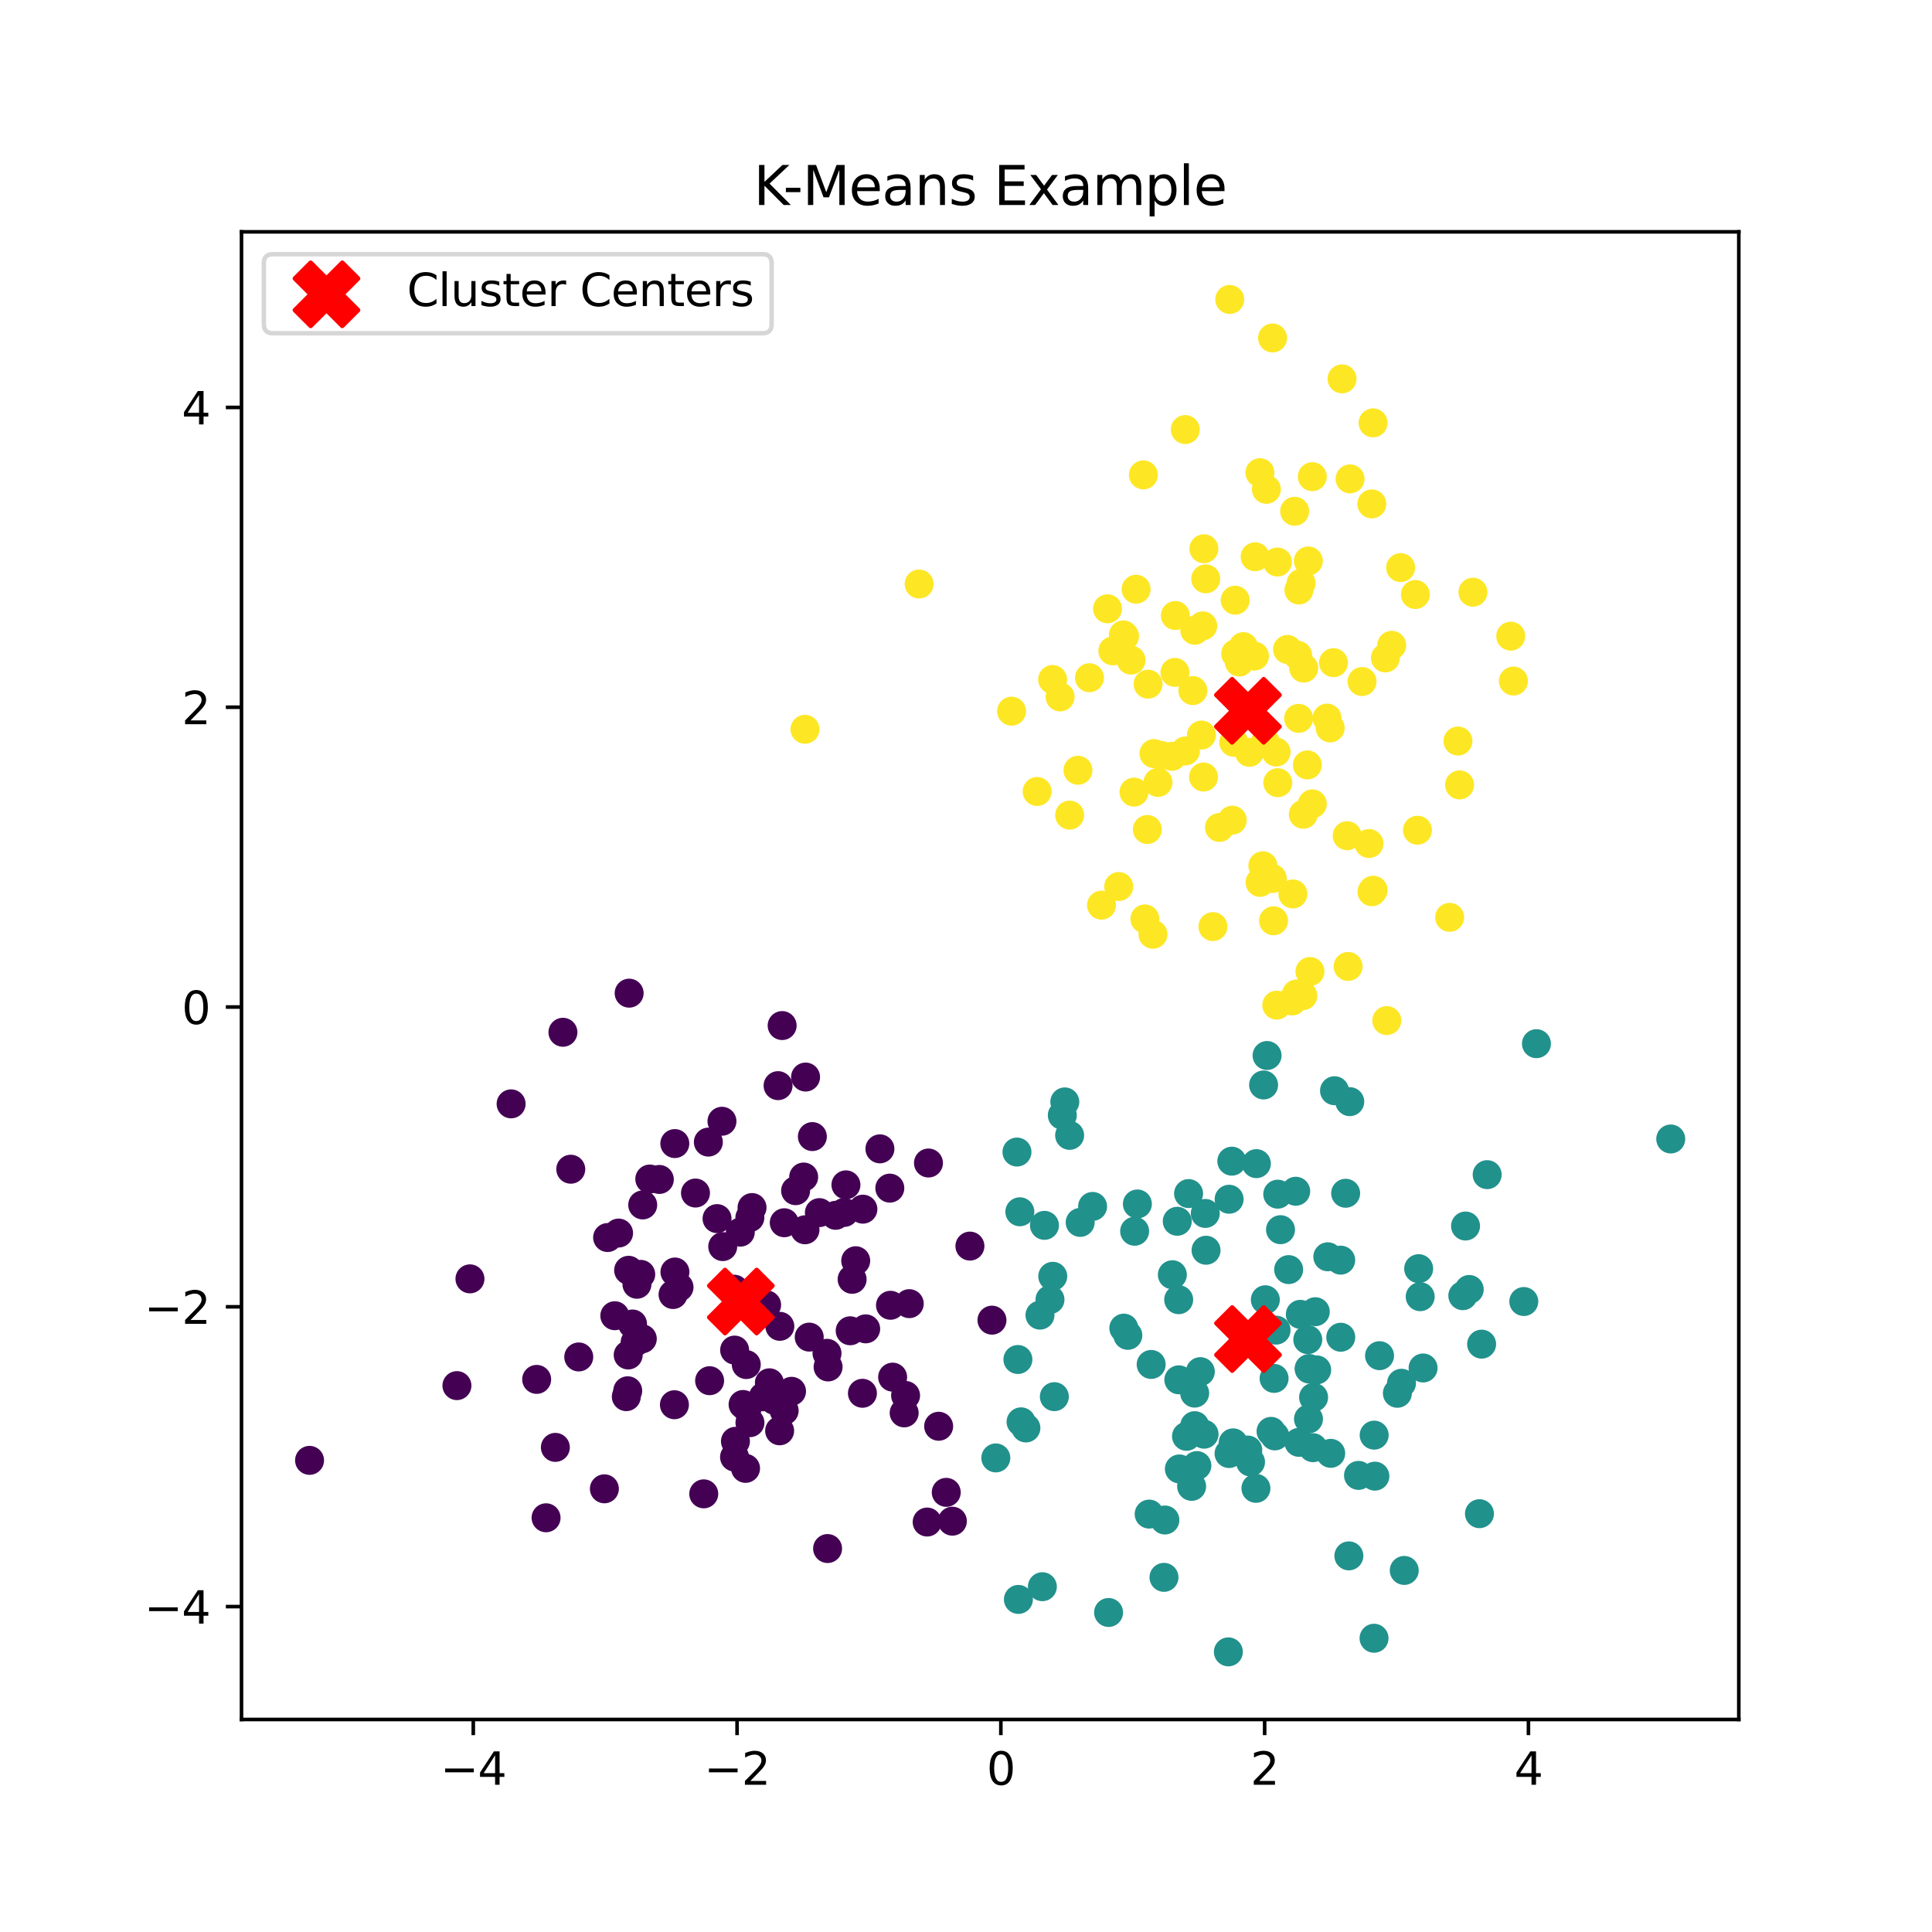 <?xml version="1.0" encoding="utf-8" standalone="no"?>
<!DOCTYPE svg PUBLIC "-//W3C//DTD SVG 1.1//EN"
  "http://www.w3.org/Graphics/SVG/1.1/DTD/svg11.dtd">
<svg xmlns:xlink="http://www.w3.org/1999/xlink" width="432pt" height="432pt" viewBox="0 0 432 432" xmlns="http://www.w3.org/2000/svg" version="1.1">
 <defs>
  <style type="text/css">*{stroke-linejoin: round; stroke-linecap: butt}</style>
 </defs>
 <g id="figure_1">
  <g id="patch_1">
   <path d="M 0 432 
L 432 432 
L 432 0 
L 0 0 
z
" style="fill: #ffffff"/>
  </g>
  <g id="axes_1">
   <g id="patch_2">
    <path d="M 54 384.48 
L 388.8 384.48 
L 388.8 51.84 
L 54 51.84 
z
" style="fill: #ffffff"/>
   </g>
   <g id="PathCollection_1">
    <defs>
     <path id="C0_0_ab02fecc1f" d="M 0 2.739 
C 0.726 2.739 1.423 2.45 1.936 1.936 
C 2.45 1.423 2.739 0.726 2.739 -0 
C 2.739 -0.726 2.45 -1.423 1.936 -1.936 
C 1.423 -2.45 0.726 -2.739 0 -2.739 
C -0.726 -2.739 -1.423 -2.45 -1.936 -1.936 
C -2.45 -1.423 -2.739 -0.726 -2.739 0 
C -2.739 0.726 -2.45 1.423 -1.936 1.936 
C -1.423 2.45 -0.726 2.739 0 2.739 
z
"/>
    </defs>
    <g clip-path="url(#p7024232af1)">
     <use xlink:href="#C0_0_ab02fecc1f" x="297.428" y="162.768" style="fill: #fde725; stroke: #fde725"/>
    </g>
    <g clip-path="url(#p7024232af1)">
     <use xlink:href="#C0_0_ab02fecc1f" x="301.881" y="107.085" style="fill: #fde725; stroke: #fde725"/>
    </g>
    <g clip-path="url(#p7024232af1)">
     <use xlink:href="#C0_0_ab02fecc1f" x="275.873" y="165.982" style="fill: #fde725; stroke: #fde725"/>
    </g>
    <g clip-path="url(#p7024232af1)">
     <use xlink:href="#C0_0_ab02fecc1f" x="329.353" y="132.411" style="fill: #fde725; stroke: #fde725"/>
    </g>
    <g clip-path="url(#p7024232af1)">
     <use xlink:href="#C0_0_ab02fecc1f" x="268.933" y="139.949" style="fill: #fde725; stroke: #fde725"/>
    </g>
    <g clip-path="url(#p7024232af1)">
     <use xlink:href="#C0_0_ab02fecc1f" x="269.112" y="173.744" style="fill: #fde725; stroke: #fde725"/>
    </g>
    <g clip-path="url(#p7024232af1)">
     <use xlink:href="#C0_0_ab02fecc1f" x="289.915" y="222.263" style="fill: #fde725; stroke: #fde725"/>
    </g>
    <g clip-path="url(#p7024232af1)">
     <use xlink:href="#C0_0_ab02fecc1f" x="231.907" y="176.981" style="fill: #fde725; stroke: #fde725"/>
    </g>
    <g clip-path="url(#p7024232af1)">
     <use xlink:href="#C0_0_ab02fecc1f" x="252.908" y="147.601" style="fill: #fde725; stroke: #fde725"/>
    </g>
    <g clip-path="url(#p7024232af1)">
     <use xlink:href="#C0_0_ab02fecc1f" x="255.999" y="205.471" style="fill: #fde725; stroke: #fde725"/>
    </g>
    <g clip-path="url(#p7024232af1)">
     <use xlink:href="#C0_0_ab02fecc1f" x="326.004" y="165.701" style="fill: #fde725; stroke: #fde725"/>
    </g>
    <g clip-path="url(#p7024232af1)">
     <use xlink:href="#C0_0_ab02fecc1f" x="284.77" y="205.888" style="fill: #fde725; stroke: #fde725"/>
    </g>
    <g clip-path="url(#p7024232af1)">
     <use xlink:href="#C0_0_ab02fecc1f" x="266.724" y="154.416" style="fill: #fde725; stroke: #fde725"/>
    </g>
    <g clip-path="url(#p7024232af1)">
     <use xlink:href="#C0_0_ab02fecc1f" x="248.834" y="145.541" style="fill: #fde725; stroke: #fde725"/>
    </g>
    <g clip-path="url(#p7024232af1)">
     <use xlink:href="#C0_0_ab02fecc1f" x="265.065" y="167.911" style="fill: #fde725; stroke: #fde725"/>
    </g>
    <g clip-path="url(#p7024232af1)">
     <use xlink:href="#C0_0_ab02fecc1f" x="265.033" y="96.05" style="fill: #fde725; stroke: #fde725"/>
    </g>
    <g clip-path="url(#p7024232af1)">
     <use xlink:href="#C0_0_ab02fecc1f" x="282.381" y="193.586" style="fill: #fde725; stroke: #fde725"/>
    </g>
    <g clip-path="url(#p7024232af1)">
     <use xlink:href="#C0_0_ab02fecc1f" x="307.038" y="199.054" style="fill: #fde725; stroke: #fde725"/>
    </g>
    <g clip-path="url(#p7024232af1)">
     <use xlink:href="#C0_0_ab02fecc1f" x="288.939" y="223.818" style="fill: #fde725; stroke: #fde725"/>
    </g>
    <g clip-path="url(#p7024232af1)">
     <use xlink:href="#C0_0_ab02fecc1f" x="243.608" y="151.536" style="fill: #fde725; stroke: #fde725"/>
    </g>
    <g clip-path="url(#p7024232af1)">
     <use xlink:href="#C0_0_ab02fecc1f" x="304.558" y="152.39" style="fill: #fde725; stroke: #fde725"/>
    </g>
    <g clip-path="url(#p7024232af1)">
     <use xlink:href="#C0_0_ab02fecc1f" x="279.368" y="168.226" style="fill: #fde725; stroke: #fde725"/>
    </g>
    <g clip-path="url(#p7024232af1)">
     <use xlink:href="#C0_0_ab02fecc1f" x="239.174" y="182.261" style="fill: #fde725; stroke: #fde725"/>
    </g>
    <g clip-path="url(#p7024232af1)">
     <use xlink:href="#C0_0_ab02fecc1f" x="269.194" y="122.702" style="fill: #fde725; stroke: #fde725"/>
    </g>
    <g clip-path="url(#p7024232af1)">
     <use xlink:href="#C0_0_ab02fecc1f" x="292.913" y="217.227" style="fill: #fde725; stroke: #fde725"/>
    </g>
    <g clip-path="url(#p7024232af1)">
     <use xlink:href="#C0_0_ab02fecc1f" x="292.337" y="171.041" style="fill: #fde725; stroke: #fde725"/>
    </g>
    <g clip-path="url(#p7024232af1)">
     <use xlink:href="#C0_0_ab02fecc1f" x="262.815" y="137.632" style="fill: #fde725; stroke: #fde725"/>
    </g>
    <g clip-path="url(#p7024232af1)">
     <use xlink:href="#C0_0_ab02fecc1f" x="313.185" y="126.92" style="fill: #fde725; stroke: #fde725"/>
    </g>
    <g clip-path="url(#p7024232af1)">
     <use xlink:href="#C0_0_ab02fecc1f" x="258.029" y="168.498" style="fill: #fde725; stroke: #fde725"/>
    </g>
    <g clip-path="url(#p7024232af1)">
     <use xlink:href="#C0_0_ab02fecc1f" x="292.549" y="125.436" style="fill: #fde725; stroke: #fde725"/>
    </g>
    <g clip-path="url(#p7024232af1)">
     <use xlink:href="#C0_0_ab02fecc1f" x="268.647" y="164.357" style="fill: #fde725; stroke: #fde725"/>
    </g>
    <g clip-path="url(#p7024232af1)">
     <use xlink:href="#C0_0_ab02fecc1f" x="250.151" y="198.228" style="fill: #fde725; stroke: #fde725"/>
    </g>
    <g clip-path="url(#p7024232af1)">
     <use xlink:href="#C0_0_ab02fecc1f" x="306.742" y="112.676" style="fill: #fde725; stroke: #fde725"/>
    </g>
    <g clip-path="url(#p7024232af1)">
     <use xlink:href="#C0_0_ab02fecc1f" x="280.655" y="124.498" style="fill: #fde725; stroke: #fde725"/>
    </g>
    <g clip-path="url(#p7024232af1)">
     <use xlink:href="#C0_0_ab02fecc1f" x="293.444" y="179.757" style="fill: #fde725; stroke: #fde725"/>
    </g>
    <g clip-path="url(#p7024232af1)">
     <use xlink:href="#C0_0_ab02fecc1f" x="293.437" y="106.582" style="fill: #fde725; stroke: #fde725"/>
    </g>
    <g clip-path="url(#p7024232af1)">
     <use xlink:href="#C0_0_ab02fecc1f" x="281.722" y="105.691" style="fill: #fde725; stroke: #fde725"/>
    </g>
    <g clip-path="url(#p7024232af1)">
     <use xlink:href="#C0_0_ab02fecc1f" x="205.517" y="130.586" style="fill: #fde725; stroke: #fde725"/>
    </g>
    <g clip-path="url(#p7024232af1)">
     <use xlink:href="#C0_0_ab02fecc1f" x="285.346" y="168.156" style="fill: #fde725; stroke: #fde725"/>
    </g>
    <g clip-path="url(#p7024232af1)">
     <use xlink:href="#C0_0_ab02fecc1f" x="285.485" y="224.753" style="fill: #fde725; stroke: #fde725"/>
    </g>
    <g clip-path="url(#p7024232af1)">
     <use xlink:href="#C0_0_ab02fecc1f" x="276.3" y="146.164" style="fill: #fde725; stroke: #fde725"/>
    </g>
    <g clip-path="url(#p7024232af1)">
     <use xlink:href="#C0_0_ab02fecc1f" x="326.365" y="175.505" style="fill: #fde725; stroke: #fde725"/>
    </g>
    <g clip-path="url(#p7024232af1)">
     <use xlink:href="#C0_0_ab02fecc1f" x="258.935" y="174.952" style="fill: #fde725; stroke: #fde725"/>
    </g>
    <g clip-path="url(#p7024232af1)">
     <use xlink:href="#C0_0_ab02fecc1f" x="309.776" y="147.115" style="fill: #fde725; stroke: #fde725"/>
    </g>
    <g clip-path="url(#p7024232af1)">
     <use xlink:href="#C0_0_ab02fecc1f" x="267.155" y="140.93" style="fill: #fde725; stroke: #fde725"/>
    </g>
    <g clip-path="url(#p7024232af1)">
     <use xlink:href="#C0_0_ab02fecc1f" x="285.642" y="125.667" style="fill: #fde725; stroke: #fde725"/>
    </g>
    <g clip-path="url(#p7024232af1)">
     <use xlink:href="#C0_0_ab02fecc1f" x="262.074" y="169.116" style="fill: #fde725; stroke: #fde725"/>
    </g>
    <g clip-path="url(#p7024232af1)">
     <use xlink:href="#C0_0_ab02fecc1f" x="271.215" y="207.188" style="fill: #fde725; stroke: #fde725"/>
    </g>
    <g clip-path="url(#p7024232af1)">
     <use xlink:href="#C0_0_ab02fecc1f" x="291.512" y="149.384" style="fill: #fde725; stroke: #fde725"/>
    </g>
    <g clip-path="url(#p7024232af1)">
     <use xlink:href="#C0_0_ab02fecc1f" x="282.93" y="165.997" style="fill: #fde725; stroke: #fde725"/>
    </g>
    <g clip-path="url(#p7024232af1)">
     <use xlink:href="#C0_0_ab02fecc1f" x="241.037" y="172.233" style="fill: #fde725; stroke: #fde725"/>
    </g>
    <g clip-path="url(#p7024232af1)">
     <use xlink:href="#C0_0_ab02fecc1f" x="272.672" y="185.024" style="fill: #fde725; stroke: #fde725"/>
    </g>
    <g clip-path="url(#p7024232af1)">
     <use xlink:href="#C0_0_ab02fecc1f" x="278.022" y="144.591" style="fill: #fde725; stroke: #fde725"/>
    </g>
    <g clip-path="url(#p7024232af1)">
     <use xlink:href="#C0_0_ab02fecc1f" x="338.407" y="152.282" style="fill: #fde725; stroke: #fde725"/>
    </g>
    <g clip-path="url(#p7024232af1)">
     <use xlink:href="#C0_0_ab02fecc1f" x="290.375" y="160.629" style="fill: #fde725; stroke: #fde725"/>
    </g>
    <g clip-path="url(#p7024232af1)">
     <use xlink:href="#C0_0_ab02fecc1f" x="226.19" y="159.023" style="fill: #fde725; stroke: #fde725"/>
    </g>
    <g clip-path="url(#p7024232af1)">
     <use xlink:href="#C0_0_ab02fecc1f" x="284.555" y="75.572" style="fill: #fde725; stroke: #fde725"/>
    </g>
    <g clip-path="url(#p7024232af1)">
     <use xlink:href="#C0_0_ab02fecc1f" x="277.106" y="148.027" style="fill: #fde725; stroke: #fde725"/>
    </g>
    <g clip-path="url(#p7024232af1)">
     <use xlink:href="#C0_0_ab02fecc1f" x="281.755" y="197.305" style="fill: #fde725; stroke: #fde725"/>
    </g>
    <g clip-path="url(#p7024232af1)">
     <use xlink:href="#C0_0_ab02fecc1f" x="316.483" y="132.931" style="fill: #fde725; stroke: #fde725"/>
    </g>
    <g clip-path="url(#p7024232af1)">
     <use xlink:href="#C0_0_ab02fecc1f" x="306.108" y="188.615" style="fill: #fde725; stroke: #fde725"/>
    </g>
    <g clip-path="url(#p7024232af1)">
     <use xlink:href="#C0_0_ab02fecc1f" x="324.15" y="205.121" style="fill: #fde725; stroke: #fde725"/>
    </g>
    <g clip-path="url(#p7024232af1)">
     <use xlink:href="#C0_0_ab02fecc1f" x="300.087" y="84.715" style="fill: #fde725; stroke: #fde725"/>
    </g>
    <g clip-path="url(#p7024232af1)">
     <use xlink:href="#C0_0_ab02fecc1f" x="253.566" y="177.115" style="fill: #fde725; stroke: #fde725"/>
    </g>
    <g clip-path="url(#p7024232af1)">
     <use xlink:href="#C0_0_ab02fecc1f" x="285.718" y="175.009" style="fill: #fde725; stroke: #fde725"/>
    </g>
    <g clip-path="url(#p7024232af1)">
     <use xlink:href="#C0_0_ab02fecc1f" x="237.046" y="155.836" style="fill: #fde725; stroke: #fde725"/>
    </g>
    <g clip-path="url(#p7024232af1)">
     <use xlink:href="#C0_0_ab02fecc1f" x="251.449" y="142.26" style="fill: #fde725; stroke: #fde725"/>
    </g>
    <g clip-path="url(#p7024232af1)">
     <use xlink:href="#C0_0_ab02fecc1f" x="255.663" y="106.184" style="fill: #fde725; stroke: #fde725"/>
    </g>
    <g clip-path="url(#p7024232af1)">
     <use xlink:href="#C0_0_ab02fecc1f" x="259.679" y="168.929" style="fill: #fde725; stroke: #fde725"/>
    </g>
    <g clip-path="url(#p7024232af1)">
     <use xlink:href="#C0_0_ab02fecc1f" x="306.771" y="199.39" style="fill: #fde725; stroke: #fde725"/>
    </g>
    <g clip-path="url(#p7024232af1)">
     <use xlink:href="#C0_0_ab02fecc1f" x="289.487" y="114.321" style="fill: #fde725; stroke: #fde725"/>
    </g>
    <g clip-path="url(#p7024232af1)">
     <use xlink:href="#C0_0_ab02fecc1f" x="235.371" y="151.945" style="fill: #fde725; stroke: #fde725"/>
    </g>
    <g clip-path="url(#p7024232af1)">
     <use xlink:href="#C0_0_ab02fecc1f" x="290.443" y="131.929" style="fill: #fde725; stroke: #fde725"/>
    </g>
    <g clip-path="url(#p7024232af1)">
     <use xlink:href="#C0_0_ab02fecc1f" x="246.299" y="202.393" style="fill: #fde725; stroke: #fde725"/>
    </g>
    <g clip-path="url(#p7024232af1)">
     <use xlink:href="#C0_0_ab02fecc1f" x="298.172" y="148.18" style="fill: #fde725; stroke: #fde725"/>
    </g>
    <g clip-path="url(#p7024232af1)">
     <use xlink:href="#C0_0_ab02fecc1f" x="290.166" y="146.522" style="fill: #fde725; stroke: #fde725"/>
    </g>
    <g clip-path="url(#p7024232af1)">
     <use xlink:href="#C0_0_ab02fecc1f" x="262.724" y="150.349" style="fill: #fde725; stroke: #fde725"/>
    </g>
    <g clip-path="url(#p7024232af1)">
     <use xlink:href="#C0_0_ab02fecc1f" x="291.422" y="182.077" style="fill: #fde725; stroke: #fde725"/>
    </g>
    <g clip-path="url(#p7024232af1)">
     <use xlink:href="#C0_0_ab02fecc1f" x="337.805" y="142.252" style="fill: #fde725; stroke: #fde725"/>
    </g>
    <g clip-path="url(#p7024232af1)">
     <use xlink:href="#C0_0_ab02fecc1f" x="247.645" y="136.128" style="fill: #fde725; stroke: #fde725"/>
    </g>
    <g clip-path="url(#p7024232af1)">
     <use xlink:href="#C0_0_ab02fecc1f" x="254.033" y="131.753" style="fill: #fde725; stroke: #fde725"/>
    </g>
    <g clip-path="url(#p7024232af1)">
     <use xlink:href="#C0_0_ab02fecc1f" x="316.948" y="185.641" style="fill: #fde725; stroke: #fde725"/>
    </g>
    <g clip-path="url(#p7024232af1)">
     <use xlink:href="#C0_0_ab02fecc1f" x="311.191" y="144.298" style="fill: #fde725; stroke: #fde725"/>
    </g>
    <g clip-path="url(#p7024232af1)">
     <use xlink:href="#C0_0_ab02fecc1f" x="307.023" y="94.558" style="fill: #fde725; stroke: #fde725"/>
    </g>
    <g clip-path="url(#p7024232af1)">
     <use xlink:href="#C0_0_ab02fecc1f" x="275.542" y="183.397" style="fill: #fde725; stroke: #fde725"/>
    </g>
    <g clip-path="url(#p7024232af1)">
     <use xlink:href="#C0_0_ab02fecc1f" x="256.545" y="185.478" style="fill: #fde725; stroke: #fde725"/>
    </g>
    <g clip-path="url(#p7024232af1)">
     <use xlink:href="#C0_0_ab02fecc1f" x="280.505" y="146.699" style="fill: #fde725; stroke: #fde725"/>
    </g>
    <g clip-path="url(#p7024232af1)">
     <use xlink:href="#C0_0_ab02fecc1f" x="290.939" y="130.409" style="fill: #fde725; stroke: #fde725"/>
    </g>
    <g clip-path="url(#p7024232af1)">
     <use xlink:href="#C0_0_ab02fecc1f" x="283.162" y="109.415" style="fill: #fde725; stroke: #fde725"/>
    </g>
    <g clip-path="url(#p7024232af1)">
     <use xlink:href="#C0_0_ab02fecc1f" x="274.974" y="66.96" style="fill: #fde725; stroke: #fde725"/>
    </g>
    <g clip-path="url(#p7024232af1)">
     <use xlink:href="#C0_0_ab02fecc1f" x="301.231" y="186.864" style="fill: #fde725; stroke: #fde725"/>
    </g>
    <g clip-path="url(#p7024232af1)">
     <use xlink:href="#C0_0_ab02fecc1f" x="251.196" y="141.963" style="fill: #fde725; stroke: #fde725"/>
    </g>
    <g clip-path="url(#p7024232af1)">
     <use xlink:href="#C0_0_ab02fecc1f" x="276.189" y="134.202" style="fill: #fde725; stroke: #fde725"/>
    </g>
    <g clip-path="url(#p7024232af1)">
     <use xlink:href="#C0_0_ab02fecc1f" x="296.736" y="160.575" style="fill: #fde725; stroke: #fde725"/>
    </g>
    <g clip-path="url(#p7024232af1)">
     <use xlink:href="#C0_0_ab02fecc1f" x="257.805" y="208.908" style="fill: #fde725; stroke: #fde725"/>
    </g>
    <g clip-path="url(#p7024232af1)">
     <use xlink:href="#C0_0_ab02fecc1f" x="269.61" y="129.429" style="fill: #fde725; stroke: #fde725"/>
    </g>
    <g clip-path="url(#p7024232af1)">
     <use xlink:href="#C0_0_ab02fecc1f" x="289.093" y="199.888" style="fill: #fde725; stroke: #fde725"/>
    </g>
    <g clip-path="url(#p7024232af1)">
     <use xlink:href="#C0_0_ab02fecc1f" x="287.886" y="145.219" style="fill: #fde725; stroke: #fde725"/>
    </g>
    <g clip-path="url(#p7024232af1)">
     <use xlink:href="#C0_0_ab02fecc1f" x="256.712" y="152.981" style="fill: #fde725; stroke: #fde725"/>
    </g>
    <g clip-path="url(#p7024232af1)">
     <use xlink:href="#C0_0_ab02fecc1f" x="284.496" y="196.444" style="fill: #fde725; stroke: #fde725"/>
    </g>
    <g clip-path="url(#p7024232af1)">
     <use xlink:href="#C0_0_ab02fecc1f" x="175.362" y="273.409" style="fill: #440154; stroke: #440154"/>
    </g>
    <g clip-path="url(#p7024232af1)">
     <use xlink:href="#C0_0_ab02fecc1f" x="196.752" y="256.884" style="fill: #440154; stroke: #440154"/>
    </g>
    <g clip-path="url(#p7024232af1)">
     <use xlink:href="#C0_0_ab02fecc1f" x="124.18" y="323.639" style="fill: #440154; stroke: #440154"/>
    </g>
    <g clip-path="url(#p7024232af1)">
     <use xlink:href="#C0_0_ab02fecc1f" x="180" y="274.984" style="fill: #440154; stroke: #440154"/>
    </g>
    <g clip-path="url(#p7024232af1)">
     <use xlink:href="#C0_0_ab02fecc1f" x="180" y="163.07" style="fill: #fde725; stroke: #fde725"/>
    </g>
    <g clip-path="url(#p7024232af1)">
     <use xlink:href="#C0_0_ab02fecc1f" x="181.647" y="254.143" style="fill: #440154; stroke: #440154"/>
    </g>
    <g clip-path="url(#p7024232af1)">
     <use xlink:href="#C0_0_ab02fecc1f" x="192.946" y="270.372" style="fill: #440154; stroke: #440154"/>
    </g>
    <g clip-path="url(#p7024232af1)">
     <use xlink:href="#C0_0_ab02fecc1f" x="155.512" y="266.766" style="fill: #440154; stroke: #440154"/>
    </g>
    <g clip-path="url(#p7024232af1)">
     <use xlink:href="#C0_0_ab02fecc1f" x="142.018" y="300.142" style="fill: #440154; stroke: #440154"/>
    </g>
    <g clip-path="url(#p7024232af1)">
     <use xlink:href="#C0_0_ab02fecc1f" x="150.496" y="289.461" style="fill: #440154; stroke: #440154"/>
    </g>
    <g clip-path="url(#p7024232af1)">
     <use xlink:href="#C0_0_ab02fecc1f" x="233.075" y="354.791" style="fill: #21918c; stroke: #21918c"/>
    </g>
    <g clip-path="url(#p7024232af1)">
     <use xlink:href="#C0_0_ab02fecc1f" x="185.05" y="346.259" style="fill: #440154; stroke: #440154"/>
    </g>
    <g clip-path="url(#p7024232af1)">
     <use xlink:href="#C0_0_ab02fecc1f" x="150.892" y="255.706" style="fill: #440154; stroke: #440154"/>
    </g>
    <g clip-path="url(#p7024232af1)">
     <use xlink:href="#C0_0_ab02fecc1f" x="166.706" y="328.328" style="fill: #440154; stroke: #440154"/>
    </g>
    <g clip-path="url(#p7024232af1)">
     <use xlink:href="#C0_0_ab02fecc1f" x="143.714" y="269.426" style="fill: #440154; stroke: #440154"/>
    </g>
    <g clip-path="url(#p7024232af1)">
     <use xlink:href="#C0_0_ab02fecc1f" x="143.27" y="284.95" style="fill: #440154; stroke: #440154"/>
    </g>
    <g clip-path="url(#p7024232af1)">
     <use xlink:href="#C0_0_ab02fecc1f" x="166.154" y="314.045" style="fill: #440154; stroke: #440154"/>
    </g>
    <g clip-path="url(#p7024232af1)">
     <use xlink:href="#C0_0_ab02fecc1f" x="228.04" y="270.957" style="fill: #21918c; stroke: #21918c"/>
    </g>
    <g clip-path="url(#p7024232af1)">
     <use xlink:href="#C0_0_ab02fecc1f" x="105.084" y="285.955" style="fill: #440154; stroke: #440154"/>
    </g>
    <g clip-path="url(#p7024232af1)">
     <use xlink:href="#C0_0_ab02fecc1f" x="145.293" y="263.633" style="fill: #440154; stroke: #440154"/>
    </g>
    <g clip-path="url(#p7024232af1)">
     <use xlink:href="#C0_0_ab02fecc1f" x="141.437" y="296.051" style="fill: #440154; stroke: #440154"/>
    </g>
    <g clip-path="url(#p7024232af1)">
     <use xlink:href="#C0_0_ab02fecc1f" x="179.703" y="263.187" style="fill: #440154; stroke: #440154"/>
    </g>
    <g clip-path="url(#p7024232af1)">
     <use xlink:href="#C0_0_ab02fecc1f" x="129.411" y="303.417" style="fill: #440154; stroke: #440154"/>
    </g>
    <g clip-path="url(#p7024232af1)">
     <use xlink:href="#C0_0_ab02fecc1f" x="150.803" y="314.103" style="fill: #440154; stroke: #440154"/>
    </g>
    <g clip-path="url(#p7024232af1)">
     <use xlink:href="#C0_0_ab02fecc1f" x="216.877" y="278.631" style="fill: #440154; stroke: #440154"/>
    </g>
    <g clip-path="url(#p7024232af1)">
     <use xlink:href="#C0_0_ab02fecc1f" x="127.624" y="261.44" style="fill: #440154; stroke: #440154"/>
    </g>
    <g clip-path="url(#p7024232af1)">
     <use xlink:href="#C0_0_ab02fecc1f" x="227.397" y="257.599" style="fill: #21918c; stroke: #21918c"/>
    </g>
    <g clip-path="url(#p7024232af1)">
     <use xlink:href="#C0_0_ab02fecc1f" x="120.001" y="308.435" style="fill: #440154; stroke: #440154"/>
    </g>
    <g clip-path="url(#p7024232af1)">
     <use xlink:href="#C0_0_ab02fecc1f" x="202.174" y="315.924" style="fill: #440154; stroke: #440154"/>
    </g>
    <g clip-path="url(#p7024232af1)">
     <use xlink:href="#C0_0_ab02fecc1f" x="177.899" y="266.241" style="fill: #440154; stroke: #440154"/>
    </g>
    <g clip-path="url(#p7024232af1)">
     <use xlink:href="#C0_0_ab02fecc1f" x="137.473" y="294.2" style="fill: #440154; stroke: #440154"/>
    </g>
    <g clip-path="url(#p7024232af1)">
     <use xlink:href="#C0_0_ab02fecc1f" x="69.218" y="326.54" style="fill: #440154; stroke: #440154"/>
    </g>
    <g clip-path="url(#p7024232af1)">
     <use xlink:href="#C0_0_ab02fecc1f" x="157.361" y="334.028" style="fill: #440154; stroke: #440154"/>
    </g>
    <g clip-path="url(#p7024232af1)">
     <use xlink:href="#C0_0_ab02fecc1f" x="212.954" y="340.14" style="fill: #440154; stroke: #440154"/>
    </g>
    <g clip-path="url(#p7024232af1)">
     <use xlink:href="#C0_0_ab02fecc1f" x="151.832" y="287.823" style="fill: #440154; stroke: #440154"/>
    </g>
    <g clip-path="url(#p7024232af1)">
     <use xlink:href="#C0_0_ab02fecc1f" x="207.316" y="340.332" style="fill: #440154; stroke: #440154"/>
    </g>
    <g clip-path="url(#p7024232af1)">
     <use xlink:href="#C0_0_ab02fecc1f" x="199.114" y="291.862" style="fill: #440154; stroke: #440154"/>
    </g>
    <g clip-path="url(#p7024232af1)">
     <use xlink:href="#C0_0_ab02fecc1f" x="135.863" y="276.716" style="fill: #440154; stroke: #440154"/>
    </g>
    <g clip-path="url(#p7024232af1)">
     <use xlink:href="#C0_0_ab02fecc1f" x="170.681" y="312.323" style="fill: #440154; stroke: #440154"/>
    </g>
    <g clip-path="url(#p7024232af1)">
     <use xlink:href="#C0_0_ab02fecc1f" x="166.869" y="305.12" style="fill: #440154; stroke: #440154"/>
    </g>
    <g clip-path="url(#p7024232af1)">
     <use xlink:href="#C0_0_ab02fecc1f" x="168.158" y="270.012" style="fill: #440154; stroke: #440154"/>
    </g>
    <g clip-path="url(#p7024232af1)">
     <use xlink:href="#C0_0_ab02fecc1f" x="211.585" y="333.694" style="fill: #440154; stroke: #440154"/>
    </g>
    <g clip-path="url(#p7024232af1)">
     <use xlink:href="#C0_0_ab02fecc1f" x="227.718" y="357.634" style="fill: #21918c; stroke: #21918c"/>
    </g>
    <g clip-path="url(#p7024232af1)">
     <use xlink:href="#C0_0_ab02fecc1f" x="160.334" y="272.486" style="fill: #440154; stroke: #440154"/>
    </g>
    <g clip-path="url(#p7024232af1)">
     <use xlink:href="#C0_0_ab02fecc1f" x="173.097" y="313.076" style="fill: #440154; stroke: #440154"/>
    </g>
    <g clip-path="url(#p7024232af1)">
     <use xlink:href="#C0_0_ab02fecc1f" x="158.672" y="308.729" style="fill: #440154; stroke: #440154"/>
    </g>
    <g clip-path="url(#p7024232af1)">
     <use xlink:href="#C0_0_ab02fecc1f" x="147.429" y="263.728" style="fill: #440154; stroke: #440154"/>
    </g>
    <g clip-path="url(#p7024232af1)">
     <use xlink:href="#C0_0_ab02fecc1f" x="175.339" y="315.43" style="fill: #440154; stroke: #440154"/>
    </g>
    <g clip-path="url(#p7024232af1)">
     <use xlink:href="#C0_0_ab02fecc1f" x="191.341" y="281.905" style="fill: #440154; stroke: #440154"/>
    </g>
    <g clip-path="url(#p7024232af1)">
     <use xlink:href="#C0_0_ab02fecc1f" x="188.783" y="271.101" style="fill: #440154; stroke: #440154"/>
    </g>
    <g clip-path="url(#p7024232af1)">
     <use xlink:href="#C0_0_ab02fecc1f" x="140.361" y="310.981" style="fill: #440154; stroke: #440154"/>
    </g>
    <g clip-path="url(#p7024232af1)">
     <use xlink:href="#C0_0_ab02fecc1f" x="186.85" y="271.747" style="fill: #440154; stroke: #440154"/>
    </g>
    <g clip-path="url(#p7024232af1)">
     <use xlink:href="#C0_0_ab02fecc1f" x="164.194" y="288.272" style="fill: #440154; stroke: #440154"/>
    </g>
    <g clip-path="url(#p7024232af1)">
     <use xlink:href="#C0_0_ab02fecc1f" x="202.491" y="312.033" style="fill: #440154; stroke: #440154"/>
    </g>
    <g clip-path="url(#p7024232af1)">
     <use xlink:href="#C0_0_ab02fecc1f" x="180.945" y="298.982" style="fill: #440154; stroke: #440154"/>
    </g>
    <g clip-path="url(#p7024232af1)">
     <use xlink:href="#C0_0_ab02fecc1f" x="158.39" y="255.376" style="fill: #440154; stroke: #440154"/>
    </g>
    <g clip-path="url(#p7024232af1)">
     <use xlink:href="#C0_0_ab02fecc1f" x="189.154" y="264.938" style="fill: #440154; stroke: #440154"/>
    </g>
    <g clip-path="url(#p7024232af1)">
     <use xlink:href="#C0_0_ab02fecc1f" x="203.312" y="291.501" style="fill: #440154; stroke: #440154"/>
    </g>
    <g clip-path="url(#p7024232af1)">
     <use xlink:href="#C0_0_ab02fecc1f" x="184.922" y="302.604" style="fill: #440154; stroke: #440154"/>
    </g>
    <g clip-path="url(#p7024232af1)">
     <use xlink:href="#C0_0_ab02fecc1f" x="174.371" y="296.567" style="fill: #440154; stroke: #440154"/>
    </g>
    <g clip-path="url(#p7024232af1)">
     <use xlink:href="#C0_0_ab02fecc1f" x="167.671" y="272.257" style="fill: #440154; stroke: #440154"/>
    </g>
    <g clip-path="url(#p7024232af1)">
     <use xlink:href="#C0_0_ab02fecc1f" x="140.679" y="222.073" style="fill: #440154; stroke: #440154"/>
    </g>
    <g clip-path="url(#p7024232af1)">
     <use xlink:href="#C0_0_ab02fecc1f" x="135.141" y="332.902" style="fill: #440154; stroke: #440154"/>
    </g>
    <g clip-path="url(#p7024232af1)">
     <use xlink:href="#C0_0_ab02fecc1f" x="198.965" y="265.67" style="fill: #440154; stroke: #440154"/>
    </g>
    <g clip-path="url(#p7024232af1)">
     <use xlink:href="#C0_0_ab02fecc1f" x="183.217" y="271.144" style="fill: #440154; stroke: #440154"/>
    </g>
    <g clip-path="url(#p7024232af1)">
     <use xlink:href="#C0_0_ab02fecc1f" x="164.449" y="322.279" style="fill: #440154; stroke: #440154"/>
    </g>
    <g clip-path="url(#p7024232af1)">
     <use xlink:href="#C0_0_ab02fecc1f" x="167.046" y="314.902" style="fill: #440154; stroke: #440154"/>
    </g>
    <g clip-path="url(#p7024232af1)">
     <use xlink:href="#C0_0_ab02fecc1f" x="193.569" y="297.134" style="fill: #440154; stroke: #440154"/>
    </g>
    <g clip-path="url(#p7024232af1)">
     <use xlink:href="#C0_0_ab02fecc1f" x="140.465" y="302.977" style="fill: #440154; stroke: #440154"/>
    </g>
    <g clip-path="url(#p7024232af1)">
     <use xlink:href="#C0_0_ab02fecc1f" x="176.988" y="311.1" style="fill: #440154; stroke: #440154"/>
    </g>
    <g clip-path="url(#p7024232af1)">
     <use xlink:href="#C0_0_ab02fecc1f" x="140.561" y="284.037" style="fill: #440154; stroke: #440154"/>
    </g>
    <g clip-path="url(#p7024232af1)">
     <use xlink:href="#C0_0_ab02fecc1f" x="172.035" y="309.196" style="fill: #440154; stroke: #440154"/>
    </g>
    <g clip-path="url(#p7024232af1)">
     <use xlink:href="#C0_0_ab02fecc1f" x="150.918" y="284.427" style="fill: #440154; stroke: #440154"/>
    </g>
    <g clip-path="url(#p7024232af1)">
     <use xlink:href="#C0_0_ab02fecc1f" x="122.103" y="339.38" style="fill: #440154; stroke: #440154"/>
    </g>
    <g clip-path="url(#p7024232af1)">
     <use xlink:href="#C0_0_ab02fecc1f" x="143.622" y="299.359" style="fill: #440154; stroke: #440154"/>
    </g>
    <g clip-path="url(#p7024232af1)">
     <use xlink:href="#C0_0_ab02fecc1f" x="173.98" y="242.754" style="fill: #440154; stroke: #440154"/>
    </g>
    <g clip-path="url(#p7024232af1)">
     <use xlink:href="#C0_0_ab02fecc1f" x="190.104" y="297.566" style="fill: #440154; stroke: #440154"/>
    </g>
    <g clip-path="url(#p7024232af1)">
     <use xlink:href="#C0_0_ab02fecc1f" x="164.249" y="325.807" style="fill: #440154; stroke: #440154"/>
    </g>
    <g clip-path="url(#p7024232af1)">
     <use xlink:href="#C0_0_ab02fecc1f" x="164.264" y="301.88" style="fill: #440154; stroke: #440154"/>
    </g>
    <g clip-path="url(#p7024232af1)">
     <use xlink:href="#C0_0_ab02fecc1f" x="174.328" y="319.932" style="fill: #440154; stroke: #440154"/>
    </g>
    <g clip-path="url(#p7024232af1)">
     <use xlink:href="#C0_0_ab02fecc1f" x="180.127" y="240.831" style="fill: #440154; stroke: #440154"/>
    </g>
    <g clip-path="url(#p7024232af1)">
     <use xlink:href="#C0_0_ab02fecc1f" x="161.603" y="278.74" style="fill: #440154; stroke: #440154"/>
    </g>
    <g clip-path="url(#p7024232af1)">
     <use xlink:href="#C0_0_ab02fecc1f" x="185.164" y="305.653" style="fill: #440154; stroke: #440154"/>
    </g>
    <g clip-path="url(#p7024232af1)">
     <use xlink:href="#C0_0_ab02fecc1f" x="171.419" y="291.783" style="fill: #440154; stroke: #440154"/>
    </g>
    <g clip-path="url(#p7024232af1)">
     <use xlink:href="#C0_0_ab02fecc1f" x="167.691" y="318.114" style="fill: #440154; stroke: #440154"/>
    </g>
    <g clip-path="url(#p7024232af1)">
     <use xlink:href="#C0_0_ab02fecc1f" x="165.533" y="275.513" style="fill: #440154; stroke: #440154"/>
    </g>
    <g clip-path="url(#p7024232af1)">
     <use xlink:href="#C0_0_ab02fecc1f" x="207.608" y="260.052" style="fill: #440154; stroke: #440154"/>
    </g>
    <g clip-path="url(#p7024232af1)">
     <use xlink:href="#C0_0_ab02fecc1f" x="228.312" y="317.925" style="fill: #21918c; stroke: #21918c"/>
    </g>
    <g clip-path="url(#p7024232af1)">
     <use xlink:href="#C0_0_ab02fecc1f" x="190.537" y="286.06" style="fill: #440154; stroke: #440154"/>
    </g>
    <g clip-path="url(#p7024232af1)">
     <use xlink:href="#C0_0_ab02fecc1f" x="229.392" y="319.297" style="fill: #21918c; stroke: #21918c"/>
    </g>
    <g clip-path="url(#p7024232af1)">
     <use xlink:href="#C0_0_ab02fecc1f" x="140.045" y="312.295" style="fill: #440154; stroke: #440154"/>
    </g>
    <g clip-path="url(#p7024232af1)">
     <use xlink:href="#C0_0_ab02fecc1f" x="102.172" y="309.827" style="fill: #440154; stroke: #440154"/>
    </g>
    <g clip-path="url(#p7024232af1)">
     <use xlink:href="#C0_0_ab02fecc1f" x="142.422" y="287.164" style="fill: #440154; stroke: #440154"/>
    </g>
    <g clip-path="url(#p7024232af1)">
     <use xlink:href="#C0_0_ab02fecc1f" x="174.889" y="229.32" style="fill: #440154; stroke: #440154"/>
    </g>
    <g clip-path="url(#p7024232af1)">
     <use xlink:href="#C0_0_ab02fecc1f" x="192.84" y="311.541" style="fill: #440154; stroke: #440154"/>
    </g>
    <g clip-path="url(#p7024232af1)">
     <use xlink:href="#C0_0_ab02fecc1f" x="138.314" y="275.717" style="fill: #440154; stroke: #440154"/>
    </g>
    <g clip-path="url(#p7024232af1)">
     <use xlink:href="#C0_0_ab02fecc1f" x="125.874" y="230.818" style="fill: #440154; stroke: #440154"/>
    </g>
    <g clip-path="url(#p7024232af1)">
     <use xlink:href="#C0_0_ab02fecc1f" x="199.594" y="307.931" style="fill: #440154; stroke: #440154"/>
    </g>
    <g clip-path="url(#p7024232af1)">
     <use xlink:href="#C0_0_ab02fecc1f" x="114.286" y="246.826" style="fill: #440154; stroke: #440154"/>
    </g>
    <g clip-path="url(#p7024232af1)">
     <use xlink:href="#C0_0_ab02fecc1f" x="161.432" y="250.716" style="fill: #440154; stroke: #440154"/>
    </g>
    <g clip-path="url(#p7024232af1)">
     <use xlink:href="#C0_0_ab02fecc1f" x="235.756" y="312.295" style="fill: #21918c; stroke: #21918c"/>
    </g>
    <g clip-path="url(#p7024232af1)">
     <use xlink:href="#C0_0_ab02fecc1f" x="282.934" y="290.63" style="fill: #21918c; stroke: #21918c"/>
    </g>
    <g clip-path="url(#p7024232af1)">
     <use xlink:href="#C0_0_ab02fecc1f" x="269.506" y="271.328" style="fill: #21918c; stroke: #21918c"/>
    </g>
    <g clip-path="url(#p7024232af1)">
     <use xlink:href="#C0_0_ab02fecc1f" x="251.292" y="296.977" style="fill: #21918c; stroke: #21918c"/>
    </g>
    <g clip-path="url(#p7024232af1)">
     <use xlink:href="#C0_0_ab02fecc1f" x="286.327" y="274.962" style="fill: #21918c; stroke: #21918c"/>
    </g>
    <g clip-path="url(#p7024232af1)">
     <use xlink:href="#C0_0_ab02fecc1f" x="303.766" y="329.9" style="fill: #21918c; stroke: #21918c"/>
    </g>
    <g clip-path="url(#p7024232af1)">
     <use xlink:href="#C0_0_ab02fecc1f" x="237.535" y="249.38" style="fill: #21918c; stroke: #21918c"/>
    </g>
    <g clip-path="url(#p7024232af1)">
     <use xlink:href="#C0_0_ab02fecc1f" x="292.58" y="317.292" style="fill: #21918c; stroke: #21918c"/>
    </g>
    <g clip-path="url(#p7024232af1)">
     <use xlink:href="#C0_0_ab02fecc1f" x="328.526" y="288.328" style="fill: #21918c; stroke: #21918c"/>
    </g>
    <g clip-path="url(#p7024232af1)">
     <use xlink:href="#C0_0_ab02fecc1f" x="317.559" y="289.942" style="fill: #21918c; stroke: #21918c"/>
    </g>
    <g clip-path="url(#p7024232af1)">
     <use xlink:href="#C0_0_ab02fecc1f" x="343.555" y="233.37" style="fill: #21918c; stroke: #21918c"/>
    </g>
    <g clip-path="url(#p7024232af1)">
     <use xlink:href="#C0_0_ab02fecc1f" x="275.436" y="259.64" style="fill: #21918c; stroke: #21918c"/>
    </g>
    <g clip-path="url(#p7024232af1)">
     <use xlink:href="#C0_0_ab02fecc1f" x="301.812" y="246.331" style="fill: #21918c; stroke: #21918c"/>
    </g>
    <g clip-path="url(#p7024232af1)">
     <use xlink:href="#C0_0_ab02fecc1f" x="254.321" y="269.21" style="fill: #21918c; stroke: #21918c"/>
    </g>
    <g clip-path="url(#p7024232af1)">
     <use xlink:href="#C0_0_ab02fecc1f" x="313.994" y="351.154" style="fill: #21918c; stroke: #21918c"/>
    </g>
    <g clip-path="url(#p7024232af1)">
     <use xlink:href="#C0_0_ab02fecc1f" x="247.882" y="360.555" style="fill: #21918c; stroke: #21918c"/>
    </g>
    <g clip-path="url(#p7024232af1)">
     <use xlink:href="#C0_0_ab02fecc1f" x="274.834" y="268.154" style="fill: #21918c; stroke: #21918c"/>
    </g>
    <g clip-path="url(#p7024232af1)">
     <use xlink:href="#C0_0_ab02fecc1f" x="327.087" y="289.721" style="fill: #21918c; stroke: #21918c"/>
    </g>
    <g clip-path="url(#p7024232af1)">
     <use xlink:href="#C0_0_ab02fecc1f" x="330.81" y="338.463" style="fill: #21918c; stroke: #21918c"/>
    </g>
    <g clip-path="url(#p7024232af1)">
     <use xlink:href="#C0_0_ab02fecc1f" x="232.542" y="294.067" style="fill: #21918c; stroke: #21918c"/>
    </g>
    <g clip-path="url(#p7024232af1)">
     <use xlink:href="#C0_0_ab02fecc1f" x="294.106" y="293.301" style="fill: #21918c; stroke: #21918c"/>
    </g>
    <g clip-path="url(#p7024232af1)">
     <use xlink:href="#C0_0_ab02fecc1f" x="221.806" y="295.192" style="fill: #440154; stroke: #440154"/>
    </g>
    <g clip-path="url(#p7024232af1)">
     <use xlink:href="#C0_0_ab02fecc1f" x="244.307" y="269.759" style="fill: #21918c; stroke: #21918c"/>
    </g>
    <g clip-path="url(#p7024232af1)">
     <use xlink:href="#C0_0_ab02fecc1f" x="293.591" y="323.707" style="fill: #21918c; stroke: #21918c"/>
    </g>
    <g clip-path="url(#p7024232af1)">
     <use xlink:href="#C0_0_ab02fecc1f" x="267.624" y="327.707" style="fill: #21918c; stroke: #21918c"/>
    </g>
    <g clip-path="url(#p7024232af1)">
     <use xlink:href="#C0_0_ab02fecc1f" x="280.93" y="260.191" style="fill: #21918c; stroke: #21918c"/>
    </g>
    <g clip-path="url(#p7024232af1)">
     <use xlink:href="#C0_0_ab02fecc1f" x="253.708" y="275.31" style="fill: #21918c; stroke: #21918c"/>
    </g>
    <g clip-path="url(#p7024232af1)">
     <use xlink:href="#C0_0_ab02fecc1f" x="267.14" y="318.78" style="fill: #21918c; stroke: #21918c"/>
    </g>
    <g clip-path="url(#p7024232af1)">
     <use xlink:href="#C0_0_ab02fecc1f" x="279.622" y="326.904" style="fill: #21918c; stroke: #21918c"/>
    </g>
    <g clip-path="url(#p7024232af1)">
     <use xlink:href="#C0_0_ab02fecc1f" x="266.451" y="332.355" style="fill: #21918c; stroke: #21918c"/>
    </g>
    <g clip-path="url(#p7024232af1)">
     <use xlink:href="#C0_0_ab02fecc1f" x="340.723" y="291.023" style="fill: #21918c; stroke: #21918c"/>
    </g>
    <g clip-path="url(#p7024232af1)">
     <use xlink:href="#C0_0_ab02fecc1f" x="262.142" y="285.033" style="fill: #21918c; stroke: #21918c"/>
    </g>
    <g clip-path="url(#p7024232af1)">
     <use xlink:href="#C0_0_ab02fecc1f" x="279.466" y="299.611" style="fill: #21918c; stroke: #21918c"/>
    </g>
    <g clip-path="url(#p7024232af1)">
     <use xlink:href="#C0_0_ab02fecc1f" x="300.892" y="266.815" style="fill: #21918c; stroke: #21918c"/>
    </g>
    <g clip-path="url(#p7024232af1)">
     <use xlink:href="#C0_0_ab02fecc1f" x="267.133" y="311.505" style="fill: #21918c; stroke: #21918c"/>
    </g>
    <g clip-path="url(#p7024232af1)">
     <use xlink:href="#C0_0_ab02fecc1f" x="274.667" y="369.36" style="fill: #21918c; stroke: #21918c"/>
    </g>
    <g clip-path="url(#p7024232af1)">
     <use xlink:href="#C0_0_ab02fecc1f" x="238.093" y="246.39" style="fill: #21918c; stroke: #21918c"/>
    </g>
    <g clip-path="url(#p7024232af1)">
     <use xlink:href="#C0_0_ab02fecc1f" x="331.293" y="300.552" style="fill: #21918c; stroke: #21918c"/>
    </g>
    <g clip-path="url(#p7024232af1)">
     <use xlink:href="#C0_0_ab02fecc1f" x="299.783" y="281.772" style="fill: #21918c; stroke: #21918c"/>
    </g>
    <g clip-path="url(#p7024232af1)">
     <use xlink:href="#C0_0_ab02fecc1f" x="373.582" y="254.679" style="fill: #21918c; stroke: #21918c"/>
    </g>
    <g clip-path="url(#p7024232af1)">
     <use xlink:href="#C0_0_ab02fecc1f" x="279.006" y="324.232" style="fill: #21918c; stroke: #21918c"/>
    </g>
    <g clip-path="url(#p7024232af1)">
     <use xlink:href="#C0_0_ab02fecc1f" x="235.401" y="285.385" style="fill: #21918c; stroke: #21918c"/>
    </g>
    <g clip-path="url(#p7024232af1)">
     <use xlink:href="#C0_0_ab02fecc1f" x="260.472" y="339.876" style="fill: #21918c; stroke: #21918c"/>
    </g>
    <g clip-path="url(#p7024232af1)">
     <use xlink:href="#C0_0_ab02fecc1f" x="263.71" y="328.456" style="fill: #21918c; stroke: #21918c"/>
    </g>
    <g clip-path="url(#p7024232af1)">
     <use xlink:href="#C0_0_ab02fecc1f" x="332.536" y="262.654" style="fill: #21918c; stroke: #21918c"/>
    </g>
    <g clip-path="url(#p7024232af1)">
     <use xlink:href="#C0_0_ab02fecc1f" x="282.544" y="242.6" style="fill: #21918c; stroke: #21918c"/>
    </g>
    <g clip-path="url(#p7024232af1)">
     <use xlink:href="#C0_0_ab02fecc1f" x="285.061" y="321.073" style="fill: #21918c; stroke: #21918c"/>
    </g>
    <g clip-path="url(#p7024232af1)">
     <use xlink:href="#C0_0_ab02fecc1f" x="327.699" y="274.142" style="fill: #21918c; stroke: #21918c"/>
    </g>
    <g clip-path="url(#p7024232af1)">
     <use xlink:href="#C0_0_ab02fecc1f" x="252.188" y="298.585" style="fill: #21918c; stroke: #21918c"/>
    </g>
    <g clip-path="url(#p7024232af1)">
     <use xlink:href="#C0_0_ab02fecc1f" x="256.955" y="338.553" style="fill: #21918c; stroke: #21918c"/>
    </g>
    <g clip-path="url(#p7024232af1)">
     <use xlink:href="#C0_0_ab02fecc1f" x="310.094" y="228.206" style="fill: #fde725; stroke: #fde725"/>
    </g>
    <g clip-path="url(#p7024232af1)">
     <use xlink:href="#C0_0_ab02fecc1f" x="241.532" y="273.335" style="fill: #21918c; stroke: #21918c"/>
    </g>
    <g clip-path="url(#p7024232af1)">
     <use xlink:href="#C0_0_ab02fecc1f" x="263.59" y="308.532" style="fill: #21918c; stroke: #21918c"/>
    </g>
    <g clip-path="url(#p7024232af1)">
     <use xlink:href="#C0_0_ab02fecc1f" x="265.308" y="321.164" style="fill: #21918c; stroke: #21918c"/>
    </g>
    <g clip-path="url(#p7024232af1)">
     <use xlink:href="#C0_0_ab02fecc1f" x="284.21" y="320.056" style="fill: #21918c; stroke: #21918c"/>
    </g>
    <g clip-path="url(#p7024232af1)">
     <use xlink:href="#C0_0_ab02fecc1f" x="290.755" y="293.889" style="fill: #21918c; stroke: #21918c"/>
    </g>
    <g clip-path="url(#p7024232af1)">
     <use xlink:href="#C0_0_ab02fecc1f" x="275.732" y="322.624" style="fill: #21918c; stroke: #21918c"/>
    </g>
    <g clip-path="url(#p7024232af1)">
     <use xlink:href="#C0_0_ab02fecc1f" x="265.769" y="266.886" style="fill: #21918c; stroke: #21918c"/>
    </g>
    <g clip-path="url(#p7024232af1)">
     <use xlink:href="#C0_0_ab02fecc1f" x="297.552" y="324.97" style="fill: #21918c; stroke: #21918c"/>
    </g>
    <g clip-path="url(#p7024232af1)">
     <use xlink:href="#C0_0_ab02fecc1f" x="285.708" y="267.02" style="fill: #21918c; stroke: #21918c"/>
    </g>
    <g clip-path="url(#p7024232af1)">
     <use xlink:href="#C0_0_ab02fecc1f" x="233.545" y="273.993" style="fill: #21918c; stroke: #21918c"/>
    </g>
    <g clip-path="url(#p7024232af1)">
     <use xlink:href="#C0_0_ab02fecc1f" x="263.237" y="273.08" style="fill: #21918c; stroke: #21918c"/>
    </g>
    <g clip-path="url(#p7024232af1)">
     <use xlink:href="#C0_0_ab02fecc1f" x="260.269" y="352.7" style="fill: #21918c; stroke: #21918c"/>
    </g>
    <g clip-path="url(#p7024232af1)">
     <use xlink:href="#C0_0_ab02fecc1f" x="234.779" y="290.593" style="fill: #21918c; stroke: #21918c"/>
    </g>
    <g clip-path="url(#p7024232af1)">
     <use xlink:href="#C0_0_ab02fecc1f" x="290.439" y="322.515" style="fill: #21918c; stroke: #21918c"/>
    </g>
    <g clip-path="url(#p7024232af1)">
     <use xlink:href="#C0_0_ab02fecc1f" x="301.612" y="347.895" style="fill: #21918c; stroke: #21918c"/>
    </g>
    <g clip-path="url(#p7024232af1)">
     <use xlink:href="#C0_0_ab02fecc1f" x="280.83" y="332.795" style="fill: #21918c; stroke: #21918c"/>
    </g>
    <g clip-path="url(#p7024232af1)">
     <use xlink:href="#C0_0_ab02fecc1f" x="263.555" y="290.616" style="fill: #21918c; stroke: #21918c"/>
    </g>
    <g clip-path="url(#p7024232af1)">
     <use xlink:href="#C0_0_ab02fecc1f" x="257.403" y="305.094" style="fill: #21918c; stroke: #21918c"/>
    </g>
    <g clip-path="url(#p7024232af1)">
     <use xlink:href="#C0_0_ab02fecc1f" x="312.457" y="311.541" style="fill: #21918c; stroke: #21918c"/>
    </g>
    <g clip-path="url(#p7024232af1)">
     <use xlink:href="#C0_0_ab02fecc1f" x="307.425" y="330.07" style="fill: #21918c; stroke: #21918c"/>
    </g>
    <g clip-path="url(#p7024232af1)">
     <use xlink:href="#C0_0_ab02fecc1f" x="298.404" y="243.887" style="fill: #21918c; stroke: #21918c"/>
    </g>
    <g clip-path="url(#p7024232af1)">
     <use xlink:href="#C0_0_ab02fecc1f" x="209.885" y="318.915" style="fill: #440154; stroke: #440154"/>
    </g>
    <g clip-path="url(#p7024232af1)">
     <use xlink:href="#C0_0_ab02fecc1f" x="299.798" y="299.01" style="fill: #21918c; stroke: #21918c"/>
    </g>
    <g clip-path="url(#p7024232af1)">
     <use xlink:href="#C0_0_ab02fecc1f" x="293.725" y="312.449" style="fill: #21918c; stroke: #21918c"/>
    </g>
    <g clip-path="url(#p7024232af1)">
     <use xlink:href="#C0_0_ab02fecc1f" x="285.333" y="297.423" style="fill: #21918c; stroke: #21918c"/>
    </g>
    <g clip-path="url(#p7024232af1)">
     <use xlink:href="#C0_0_ab02fecc1f" x="317.219" y="283.677" style="fill: #21918c; stroke: #21918c"/>
    </g>
    <g clip-path="url(#p7024232af1)">
     <use xlink:href="#C0_0_ab02fecc1f" x="292.736" y="306.01" style="fill: #21918c; stroke: #21918c"/>
    </g>
    <g clip-path="url(#p7024232af1)">
     <use xlink:href="#C0_0_ab02fecc1f" x="268.398" y="306.703" style="fill: #21918c; stroke: #21918c"/>
    </g>
    <g clip-path="url(#p7024232af1)">
     <use xlink:href="#C0_0_ab02fecc1f" x="294.412" y="306.315" style="fill: #21918c; stroke: #21918c"/>
    </g>
    <g clip-path="url(#p7024232af1)">
     <use xlink:href="#C0_0_ab02fecc1f" x="291.325" y="222.642" style="fill: #fde725; stroke: #fde725"/>
    </g>
    <g clip-path="url(#p7024232af1)">
     <use xlink:href="#C0_0_ab02fecc1f" x="308.47" y="303.132" style="fill: #21918c; stroke: #21918c"/>
    </g>
    <g clip-path="url(#p7024232af1)">
     <use xlink:href="#C0_0_ab02fecc1f" x="318.205" y="305.883" style="fill: #21918c; stroke: #21918c"/>
    </g>
    <g clip-path="url(#p7024232af1)">
     <use xlink:href="#C0_0_ab02fecc1f" x="222.67" y="325.994" style="fill: #21918c; stroke: #21918c"/>
    </g>
    <g clip-path="url(#p7024232af1)">
     <use xlink:href="#C0_0_ab02fecc1f" x="227.605" y="303.987" style="fill: #21918c; stroke: #21918c"/>
    </g>
    <g clip-path="url(#p7024232af1)">
     <use xlink:href="#C0_0_ab02fecc1f" x="283.322" y="236.014" style="fill: #21918c; stroke: #21918c"/>
    </g>
    <g clip-path="url(#p7024232af1)">
     <use xlink:href="#C0_0_ab02fecc1f" x="292.421" y="299.549" style="fill: #21918c; stroke: #21918c"/>
    </g>
    <g clip-path="url(#p7024232af1)">
     <use xlink:href="#C0_0_ab02fecc1f" x="307.24" y="366.317" style="fill: #21918c; stroke: #21918c"/>
    </g>
    <g clip-path="url(#p7024232af1)">
     <use xlink:href="#C0_0_ab02fecc1f" x="289.728" y="266.367" style="fill: #21918c; stroke: #21918c"/>
    </g>
    <g clip-path="url(#p7024232af1)">
     <use xlink:href="#C0_0_ab02fecc1f" x="239.172" y="253.869" style="fill: #21918c; stroke: #21918c"/>
    </g>
    <g clip-path="url(#p7024232af1)">
     <use xlink:href="#C0_0_ab02fecc1f" x="292.762" y="306.124" style="fill: #21918c; stroke: #21918c"/>
    </g>
    <g clip-path="url(#p7024232af1)">
     <use xlink:href="#C0_0_ab02fecc1f" x="301.441" y="216.096" style="fill: #fde725; stroke: #fde725"/>
    </g>
    <g clip-path="url(#p7024232af1)">
     <use xlink:href="#C0_0_ab02fecc1f" x="288.143" y="283.885" style="fill: #21918c; stroke: #21918c"/>
    </g>
    <g clip-path="url(#p7024232af1)">
     <use xlink:href="#C0_0_ab02fecc1f" x="269.231" y="320.69" style="fill: #21918c; stroke: #21918c"/>
    </g>
    <g clip-path="url(#p7024232af1)">
     <use xlink:href="#C0_0_ab02fecc1f" x="307.267" y="320.899" style="fill: #21918c; stroke: #21918c"/>
    </g>
    <g clip-path="url(#p7024232af1)">
     <use xlink:href="#C0_0_ab02fecc1f" x="284.89" y="308.215" style="fill: #21918c; stroke: #21918c"/>
    </g>
    <g clip-path="url(#p7024232af1)">
     <use xlink:href="#C0_0_ab02fecc1f" x="296.905" y="281.021" style="fill: #21918c; stroke: #21918c"/>
    </g>
    <g clip-path="url(#p7024232af1)">
     <use xlink:href="#C0_0_ab02fecc1f" x="313.378" y="309.299" style="fill: #21918c; stroke: #21918c"/>
    </g>
    <g clip-path="url(#p7024232af1)">
     <use xlink:href="#C0_0_ab02fecc1f" x="274.82" y="325.011" style="fill: #21918c; stroke: #21918c"/>
    </g>
    <g clip-path="url(#p7024232af1)">
     <use xlink:href="#C0_0_ab02fecc1f" x="269.676" y="279.559" style="fill: #21918c; stroke: #21918c"/>
    </g>
   </g>
   <g id="PathCollection_2">
    <defs>
     <path id="m0adc130755" d="M -3.536 7.071 
L 0 3.536 
L 3.536 7.071 
L 7.071 3.536 
L 3.536 0 
L 7.071 -3.536 
L 3.536 -7.071 
L 0 -3.536 
L -3.536 -7.071 
L -7.071 -3.536 
L -3.536 0 
L -7.071 3.536 
z
" style="stroke: #ff0000"/>
    </defs>
    <g clip-path="url(#p7024232af1)">
     <use xlink:href="#m0adc130755" x="165.653" y="291.027" style="fill: #ff0000; stroke: #ff0000"/>
     <use xlink:href="#m0adc130755" x="279.054" y="299.415" style="fill: #ff0000; stroke: #ff0000"/>
     <use xlink:href="#m0adc130755" x="279.038" y="158.936" style="fill: #ff0000; stroke: #ff0000"/>
    </g>
   </g>
   <g id="matplotlib.axis_1">
    <g id="xtick_1">
     <g id="line2d_1">
      <defs>
       <path id="m52ded7a4cf" d="M 0 0 
L 0 3.5 
" style="stroke: #000000; stroke-width: 0.8"/>
      </defs>
      <g>
       <use xlink:href="#m52ded7a4cf" x="105.826" y="384.48" style="stroke: #000000; stroke-width: 0.8"/>
      </g>
     </g>
     <g id="text_1">
      <!-- −4 -->
      <g transform="translate(98.455 399.078) scale(0.1 -0.1)">
       <defs>
        <path id="DejaVuSans-2212" d="M 678 2272 
L 4684 2272 
L 4684 1741 
L 678 1741 
L 678 2272 
z
" transform="scale(0.016)"/>
        <path id="DejaVuSans-34" d="M 2419 4116 
L 825 1625 
L 2419 1625 
L 2419 4116 
z
M 2253 4666 
L 3047 4666 
L 3047 1625 
L 3713 1625 
L 3713 1100 
L 3047 1100 
L 3047 0 
L 2419 0 
L 2419 1100 
L 313 1100 
L 313 1709 
L 2253 4666 
z
" transform="scale(0.016)"/>
       </defs>
       <use xlink:href="#DejaVuSans-2212"/>
       <use xlink:href="#DejaVuSans-34" transform="translate(83.789 0)"/>
      </g>
     </g>
    </g>
    <g id="xtick_2">
     <g id="line2d_2">
      <g>
       <use xlink:href="#m52ded7a4cf" x="164.81" y="384.48" style="stroke: #000000; stroke-width: 0.8"/>
      </g>
     </g>
     <g id="text_2">
      <!-- −2 -->
      <g transform="translate(157.439 399.078) scale(0.1 -0.1)">
       <defs>
        <path id="DejaVuSans-32" d="M 1228 531 
L 3431 531 
L 3431 0 
L 469 0 
L 469 531 
Q 828 903 1448 1529 
Q 2069 2156 2228 2338 
Q 2531 2678 2651 2914 
Q 2772 3150 2772 3378 
Q 2772 3750 2511 3984 
Q 2250 4219 1831 4219 
Q 1534 4219 1204 4116 
Q 875 4013 500 3803 
L 500 4441 
Q 881 4594 1212 4672 
Q 1544 4750 1819 4750 
Q 2544 4750 2975 4387 
Q 3406 4025 3406 3419 
Q 3406 3131 3298 2873 
Q 3191 2616 2906 2266 
Q 2828 2175 2409 1742 
Q 1991 1309 1228 531 
z
" transform="scale(0.016)"/>
       </defs>
       <use xlink:href="#DejaVuSans-2212"/>
       <use xlink:href="#DejaVuSans-32" transform="translate(83.789 0)"/>
      </g>
     </g>
    </g>
    <g id="xtick_3">
     <g id="line2d_3">
      <g>
       <use xlink:href="#m52ded7a4cf" x="223.795" y="384.48" style="stroke: #000000; stroke-width: 0.8"/>
      </g>
     </g>
     <g id="text_3">
      <!-- 0 -->
      <g transform="translate(220.613 399.078) scale(0.1 -0.1)">
       <defs>
        <path id="DejaVuSans-30" d="M 2034 4250 
Q 1547 4250 1301 3770 
Q 1056 3291 1056 2328 
Q 1056 1369 1301 889 
Q 1547 409 2034 409 
Q 2525 409 2770 889 
Q 3016 1369 3016 2328 
Q 3016 3291 2770 3770 
Q 2525 4250 2034 4250 
z
M 2034 4750 
Q 2819 4750 3233 4129 
Q 3647 3509 3647 2328 
Q 3647 1150 3233 529 
Q 2819 -91 2034 -91 
Q 1250 -91 836 529 
Q 422 1150 422 2328 
Q 422 3509 836 4129 
Q 1250 4750 2034 4750 
z
" transform="scale(0.016)"/>
       </defs>
       <use xlink:href="#DejaVuSans-30"/>
      </g>
     </g>
    </g>
    <g id="xtick_4">
     <g id="line2d_4">
      <g>
       <use xlink:href="#m52ded7a4cf" x="282.779" y="384.48" style="stroke: #000000; stroke-width: 0.8"/>
      </g>
     </g>
     <g id="text_4">
      <!-- 2 -->
      <g transform="translate(279.598 399.078) scale(0.1 -0.1)">
       <use xlink:href="#DejaVuSans-32"/>
      </g>
     </g>
    </g>
    <g id="xtick_5">
     <g id="line2d_5">
      <g>
       <use xlink:href="#m52ded7a4cf" x="341.763" y="384.48" style="stroke: #000000; stroke-width: 0.8"/>
      </g>
     </g>
     <g id="text_5">
      <!-- 4 -->
      <g transform="translate(338.582 399.078) scale(0.1 -0.1)">
       <use xlink:href="#DejaVuSans-34"/>
      </g>
     </g>
    </g>
   </g>
   <g id="matplotlib.axis_2">
    <g id="ytick_1">
     <g id="line2d_6">
      <defs>
       <path id="m507970fe3c" d="M 0 0 
L -3.5 0 
" style="stroke: #000000; stroke-width: 0.8"/>
      </defs>
      <g>
       <use xlink:href="#m507970fe3c" x="54" y="359.24" style="stroke: #000000; stroke-width: 0.8"/>
      </g>
     </g>
     <g id="text_6">
      <!-- −4 -->
      <g transform="translate(32.258 363.04) scale(0.1 -0.1)">
       <use xlink:href="#DejaVuSans-2212"/>
       <use xlink:href="#DejaVuSans-34" transform="translate(83.789 0)"/>
      </g>
     </g>
    </g>
    <g id="ytick_2">
     <g id="line2d_7">
      <g>
       <use xlink:href="#m507970fe3c" x="54" y="292.205" style="stroke: #000000; stroke-width: 0.8"/>
      </g>
     </g>
     <g id="text_7">
      <!-- −2 -->
      <g transform="translate(32.258 296.004) scale(0.1 -0.1)">
       <use xlink:href="#DejaVuSans-2212"/>
       <use xlink:href="#DejaVuSans-32" transform="translate(83.789 0)"/>
      </g>
     </g>
    </g>
    <g id="ytick_3">
     <g id="line2d_8">
      <g>
       <use xlink:href="#m507970fe3c" x="54" y="225.169" style="stroke: #000000; stroke-width: 0.8"/>
      </g>
     </g>
     <g id="text_8">
      <!-- 0 -->
      <g transform="translate(40.638 228.969) scale(0.1 -0.1)">
       <use xlink:href="#DejaVuSans-30"/>
      </g>
     </g>
    </g>
    <g id="ytick_4">
     <g id="line2d_9">
      <g>
       <use xlink:href="#m507970fe3c" x="54" y="158.134" style="stroke: #000000; stroke-width: 0.8"/>
      </g>
     </g>
     <g id="text_9">
      <!-- 2 -->
      <g transform="translate(40.638 161.933) scale(0.1 -0.1)">
       <use xlink:href="#DejaVuSans-32"/>
      </g>
     </g>
    </g>
    <g id="ytick_5">
     <g id="line2d_10">
      <g>
       <use xlink:href="#m507970fe3c" x="54" y="91.098" style="stroke: #000000; stroke-width: 0.8"/>
      </g>
     </g>
     <g id="text_10">
      <!-- 4 -->
      <g transform="translate(40.638 94.898) scale(0.1 -0.1)">
       <use xlink:href="#DejaVuSans-34"/>
      </g>
     </g>
    </g>
   </g>
   <g id="patch_3">
    <path d="M 54 384.48 
L 54 51.84 
" style="fill: none; stroke: #000000; stroke-width: 0.8; stroke-linejoin: miter; stroke-linecap: square"/>
   </g>
   <g id="patch_4">
    <path d="M 388.8 384.48 
L 388.8 51.84 
" style="fill: none; stroke: #000000; stroke-width: 0.8; stroke-linejoin: miter; stroke-linecap: square"/>
   </g>
   <g id="patch_5">
    <path d="M 54 384.48 
L 388.8 384.48 
" style="fill: none; stroke: #000000; stroke-width: 0.8; stroke-linejoin: miter; stroke-linecap: square"/>
   </g>
   <g id="patch_6">
    <path d="M 54 51.84 
L 388.8 51.84 
" style="fill: none; stroke: #000000; stroke-width: 0.8; stroke-linejoin: miter; stroke-linecap: square"/>
   </g>
   <g id="text_11">
    <!-- K-Means Example -->
    <g transform="translate(168.518 45.84) scale(0.12 -0.12)">
     <defs>
      <path id="DejaVuSans-4b" d="M 628 4666 
L 1259 4666 
L 1259 2694 
L 3353 4666 
L 4166 4666 
L 1850 2491 
L 4331 0 
L 3500 0 
L 1259 2247 
L 1259 0 
L 628 0 
L 628 4666 
z
" transform="scale(0.016)"/>
      <path id="DejaVuSans-2d" d="M 313 2009 
L 1997 2009 
L 1997 1497 
L 313 1497 
L 313 2009 
z
" transform="scale(0.016)"/>
      <path id="DejaVuSans-4d" d="M 628 4666 
L 1569 4666 
L 2759 1491 
L 3956 4666 
L 4897 4666 
L 4897 0 
L 4281 0 
L 4281 4097 
L 3078 897 
L 2444 897 
L 1241 4097 
L 1241 0 
L 628 0 
L 628 4666 
z
" transform="scale(0.016)"/>
      <path id="DejaVuSans-65" d="M 3597 1894 
L 3597 1613 
L 953 1613 
Q 991 1019 1311 708 
Q 1631 397 2203 397 
Q 2534 397 2845 478 
Q 3156 559 3463 722 
L 3463 178 
Q 3153 47 2828 -22 
Q 2503 -91 2169 -91 
Q 1331 -91 842 396 
Q 353 884 353 1716 
Q 353 2575 817 3079 
Q 1281 3584 2069 3584 
Q 2775 3584 3186 3129 
Q 3597 2675 3597 1894 
z
M 3022 2063 
Q 3016 2534 2758 2815 
Q 2500 3097 2075 3097 
Q 1594 3097 1305 2825 
Q 1016 2553 972 2059 
L 3022 2063 
z
" transform="scale(0.016)"/>
      <path id="DejaVuSans-61" d="M 2194 1759 
Q 1497 1759 1228 1600 
Q 959 1441 959 1056 
Q 959 750 1161 570 
Q 1363 391 1709 391 
Q 2188 391 2477 730 
Q 2766 1069 2766 1631 
L 2766 1759 
L 2194 1759 
z
M 3341 1997 
L 3341 0 
L 2766 0 
L 2766 531 
Q 2569 213 2275 61 
Q 1981 -91 1556 -91 
Q 1019 -91 701 211 
Q 384 513 384 1019 
Q 384 1609 779 1909 
Q 1175 2209 1959 2209 
L 2766 2209 
L 2766 2266 
Q 2766 2663 2505 2880 
Q 2244 3097 1772 3097 
Q 1472 3097 1187 3025 
Q 903 2953 641 2809 
L 641 3341 
Q 956 3463 1253 3523 
Q 1550 3584 1831 3584 
Q 2591 3584 2966 3190 
Q 3341 2797 3341 1997 
z
" transform="scale(0.016)"/>
      <path id="DejaVuSans-6e" d="M 3513 2113 
L 3513 0 
L 2938 0 
L 2938 2094 
Q 2938 2591 2744 2837 
Q 2550 3084 2163 3084 
Q 1697 3084 1428 2787 
Q 1159 2491 1159 1978 
L 1159 0 
L 581 0 
L 581 3500 
L 1159 3500 
L 1159 2956 
Q 1366 3272 1645 3428 
Q 1925 3584 2291 3584 
Q 2894 3584 3203 3211 
Q 3513 2838 3513 2113 
z
" transform="scale(0.016)"/>
      <path id="DejaVuSans-73" d="M 2834 3397 
L 2834 2853 
Q 2591 2978 2328 3040 
Q 2066 3103 1784 3103 
Q 1356 3103 1142 2972 
Q 928 2841 928 2578 
Q 928 2378 1081 2264 
Q 1234 2150 1697 2047 
L 1894 2003 
Q 2506 1872 2764 1633 
Q 3022 1394 3022 966 
Q 3022 478 2636 193 
Q 2250 -91 1575 -91 
Q 1294 -91 989 -36 
Q 684 19 347 128 
L 347 722 
Q 666 556 975 473 
Q 1284 391 1588 391 
Q 1994 391 2212 530 
Q 2431 669 2431 922 
Q 2431 1156 2273 1281 
Q 2116 1406 1581 1522 
L 1381 1569 
Q 847 1681 609 1914 
Q 372 2147 372 2553 
Q 372 3047 722 3315 
Q 1072 3584 1716 3584 
Q 2034 3584 2315 3537 
Q 2597 3491 2834 3397 
z
" transform="scale(0.016)"/>
      <path id="DejaVuSans-20" transform="scale(0.016)"/>
      <path id="DejaVuSans-45" d="M 628 4666 
L 3578 4666 
L 3578 4134 
L 1259 4134 
L 1259 2753 
L 3481 2753 
L 3481 2222 
L 1259 2222 
L 1259 531 
L 3634 531 
L 3634 0 
L 628 0 
L 628 4666 
z
" transform="scale(0.016)"/>
      <path id="DejaVuSans-78" d="M 3513 3500 
L 2247 1797 
L 3578 0 
L 2900 0 
L 1881 1375 
L 863 0 
L 184 0 
L 1544 1831 
L 300 3500 
L 978 3500 
L 1906 2253 
L 2834 3500 
L 3513 3500 
z
" transform="scale(0.016)"/>
      <path id="DejaVuSans-6d" d="M 3328 2828 
Q 3544 3216 3844 3400 
Q 4144 3584 4550 3584 
Q 5097 3584 5394 3201 
Q 5691 2819 5691 2113 
L 5691 0 
L 5113 0 
L 5113 2094 
Q 5113 2597 4934 2840 
Q 4756 3084 4391 3084 
Q 3944 3084 3684 2787 
Q 3425 2491 3425 1978 
L 3425 0 
L 2847 0 
L 2847 2094 
Q 2847 2600 2669 2842 
Q 2491 3084 2119 3084 
Q 1678 3084 1418 2786 
Q 1159 2488 1159 1978 
L 1159 0 
L 581 0 
L 581 3500 
L 1159 3500 
L 1159 2956 
Q 1356 3278 1631 3431 
Q 1906 3584 2284 3584 
Q 2666 3584 2933 3390 
Q 3200 3197 3328 2828 
z
" transform="scale(0.016)"/>
      <path id="DejaVuSans-70" d="M 1159 525 
L 1159 -1331 
L 581 -1331 
L 581 3500 
L 1159 3500 
L 1159 2969 
Q 1341 3281 1617 3432 
Q 1894 3584 2278 3584 
Q 2916 3584 3314 3078 
Q 3713 2572 3713 1747 
Q 3713 922 3314 415 
Q 2916 -91 2278 -91 
Q 1894 -91 1617 61 
Q 1341 213 1159 525 
z
M 3116 1747 
Q 3116 2381 2855 2742 
Q 2594 3103 2138 3103 
Q 1681 3103 1420 2742 
Q 1159 2381 1159 1747 
Q 1159 1113 1420 752 
Q 1681 391 2138 391 
Q 2594 391 2855 752 
Q 3116 1113 3116 1747 
z
" transform="scale(0.016)"/>
      <path id="DejaVuSans-6c" d="M 603 4863 
L 1178 4863 
L 1178 0 
L 603 0 
L 603 4863 
z
" transform="scale(0.016)"/>
     </defs>
     <use xlink:href="#DejaVuSans-4b"/>
     <use xlink:href="#DejaVuSans-2d" transform="translate(55.076 0)"/>
     <use xlink:href="#DejaVuSans-4d" transform="translate(91.16 0)"/>
     <use xlink:href="#DejaVuSans-65" transform="translate(177.439 0)"/>
     <use xlink:href="#DejaVuSans-61" transform="translate(238.963 0)"/>
     <use xlink:href="#DejaVuSans-6e" transform="translate(300.242 0)"/>
     <use xlink:href="#DejaVuSans-73" transform="translate(363.621 0)"/>
     <use xlink:href="#DejaVuSans-20" transform="translate(415.721 0)"/>
     <use xlink:href="#DejaVuSans-45" transform="translate(447.508 0)"/>
     <use xlink:href="#DejaVuSans-78" transform="translate(510.691 0)"/>
     <use xlink:href="#DejaVuSans-61" transform="translate(569.871 0)"/>
     <use xlink:href="#DejaVuSans-6d" transform="translate(631.15 0)"/>
     <use xlink:href="#DejaVuSans-70" transform="translate(728.562 0)"/>
     <use xlink:href="#DejaVuSans-6c" transform="translate(792.039 0)"/>
     <use xlink:href="#DejaVuSans-65" transform="translate(819.822 0)"/>
    </g>
   </g>
   <g id="legend_1">
    <g id="patch_7">
     <path d="M 61 74.518 
L 170.537 74.518 
Q 172.537 74.518 172.537 72.518 
L 172.537 58.84 
Q 172.537 56.84 170.537 56.84 
L 61 56.84 
Q 59 56.84 59 58.84 
L 59 72.518 
Q 59 74.518 61 74.518 
z
" style="fill: #ffffff; opacity: 0.8; stroke: #cccccc; stroke-linejoin: miter"/>
    </g>
    <g id="PathCollection_3">
     <g>
      <use xlink:href="#m0adc130755" x="73" y="65.813" style="fill: #ff0000; stroke: #ff0000"/>
     </g>
    </g>
    <g id="text_12">
     <!-- Cluster Centers -->
     <g transform="translate(91 68.438) scale(0.1 -0.1)">
      <defs>
       <path id="DejaVuSans-43" d="M 4122 4306 
L 4122 3641 
Q 3803 3938 3442 4084 
Q 3081 4231 2675 4231 
Q 1875 4231 1450 3742 
Q 1025 3253 1025 2328 
Q 1025 1406 1450 917 
Q 1875 428 2675 428 
Q 3081 428 3442 575 
Q 3803 722 4122 1019 
L 4122 359 
Q 3791 134 3420 21 
Q 3050 -91 2638 -91 
Q 1578 -91 968 557 
Q 359 1206 359 2328 
Q 359 3453 968 4101 
Q 1578 4750 2638 4750 
Q 3056 4750 3426 4639 
Q 3797 4528 4122 4306 
z
" transform="scale(0.016)"/>
       <path id="DejaVuSans-75" d="M 544 1381 
L 544 3500 
L 1119 3500 
L 1119 1403 
Q 1119 906 1312 657 
Q 1506 409 1894 409 
Q 2359 409 2629 706 
Q 2900 1003 2900 1516 
L 2900 3500 
L 3475 3500 
L 3475 0 
L 2900 0 
L 2900 538 
Q 2691 219 2414 64 
Q 2138 -91 1772 -91 
Q 1169 -91 856 284 
Q 544 659 544 1381 
z
M 1991 3584 
L 1991 3584 
z
" transform="scale(0.016)"/>
       <path id="DejaVuSans-74" d="M 1172 4494 
L 1172 3500 
L 2356 3500 
L 2356 3053 
L 1172 3053 
L 1172 1153 
Q 1172 725 1289 603 
Q 1406 481 1766 481 
L 2356 481 
L 2356 0 
L 1766 0 
Q 1100 0 847 248 
Q 594 497 594 1153 
L 594 3053 
L 172 3053 
L 172 3500 
L 594 3500 
L 594 4494 
L 1172 4494 
z
" transform="scale(0.016)"/>
       <path id="DejaVuSans-72" d="M 2631 2963 
Q 2534 3019 2420 3045 
Q 2306 3072 2169 3072 
Q 1681 3072 1420 2755 
Q 1159 2438 1159 1844 
L 1159 0 
L 581 0 
L 581 3500 
L 1159 3500 
L 1159 2956 
Q 1341 3275 1631 3429 
Q 1922 3584 2338 3584 
Q 2397 3584 2469 3576 
Q 2541 3569 2628 3553 
L 2631 2963 
z
" transform="scale(0.016)"/>
      </defs>
      <use xlink:href="#DejaVuSans-43"/>
      <use xlink:href="#DejaVuSans-6c" transform="translate(69.824 0)"/>
      <use xlink:href="#DejaVuSans-75" transform="translate(97.607 0)"/>
      <use xlink:href="#DejaVuSans-73" transform="translate(160.986 0)"/>
      <use xlink:href="#DejaVuSans-74" transform="translate(213.086 0)"/>
      <use xlink:href="#DejaVuSans-65" transform="translate(252.295 0)"/>
      <use xlink:href="#DejaVuSans-72" transform="translate(313.818 0)"/>
      <use xlink:href="#DejaVuSans-20" transform="translate(354.932 0)"/>
      <use xlink:href="#DejaVuSans-43" transform="translate(386.719 0)"/>
      <use xlink:href="#DejaVuSans-65" transform="translate(456.543 0)"/>
      <use xlink:href="#DejaVuSans-6e" transform="translate(518.066 0)"/>
      <use xlink:href="#DejaVuSans-74" transform="translate(581.445 0)"/>
      <use xlink:href="#DejaVuSans-65" transform="translate(620.654 0)"/>
      <use xlink:href="#DejaVuSans-72" transform="translate(682.178 0)"/>
      <use xlink:href="#DejaVuSans-73" transform="translate(723.291 0)"/>
     </g>
    </g>
   </g>
  </g>
 </g>
 <defs>
  <clipPath id="p7024232af1">
   <rect x="54" y="51.84" width="334.8" height="332.64"/>
  </clipPath>
 </defs>
</svg>
